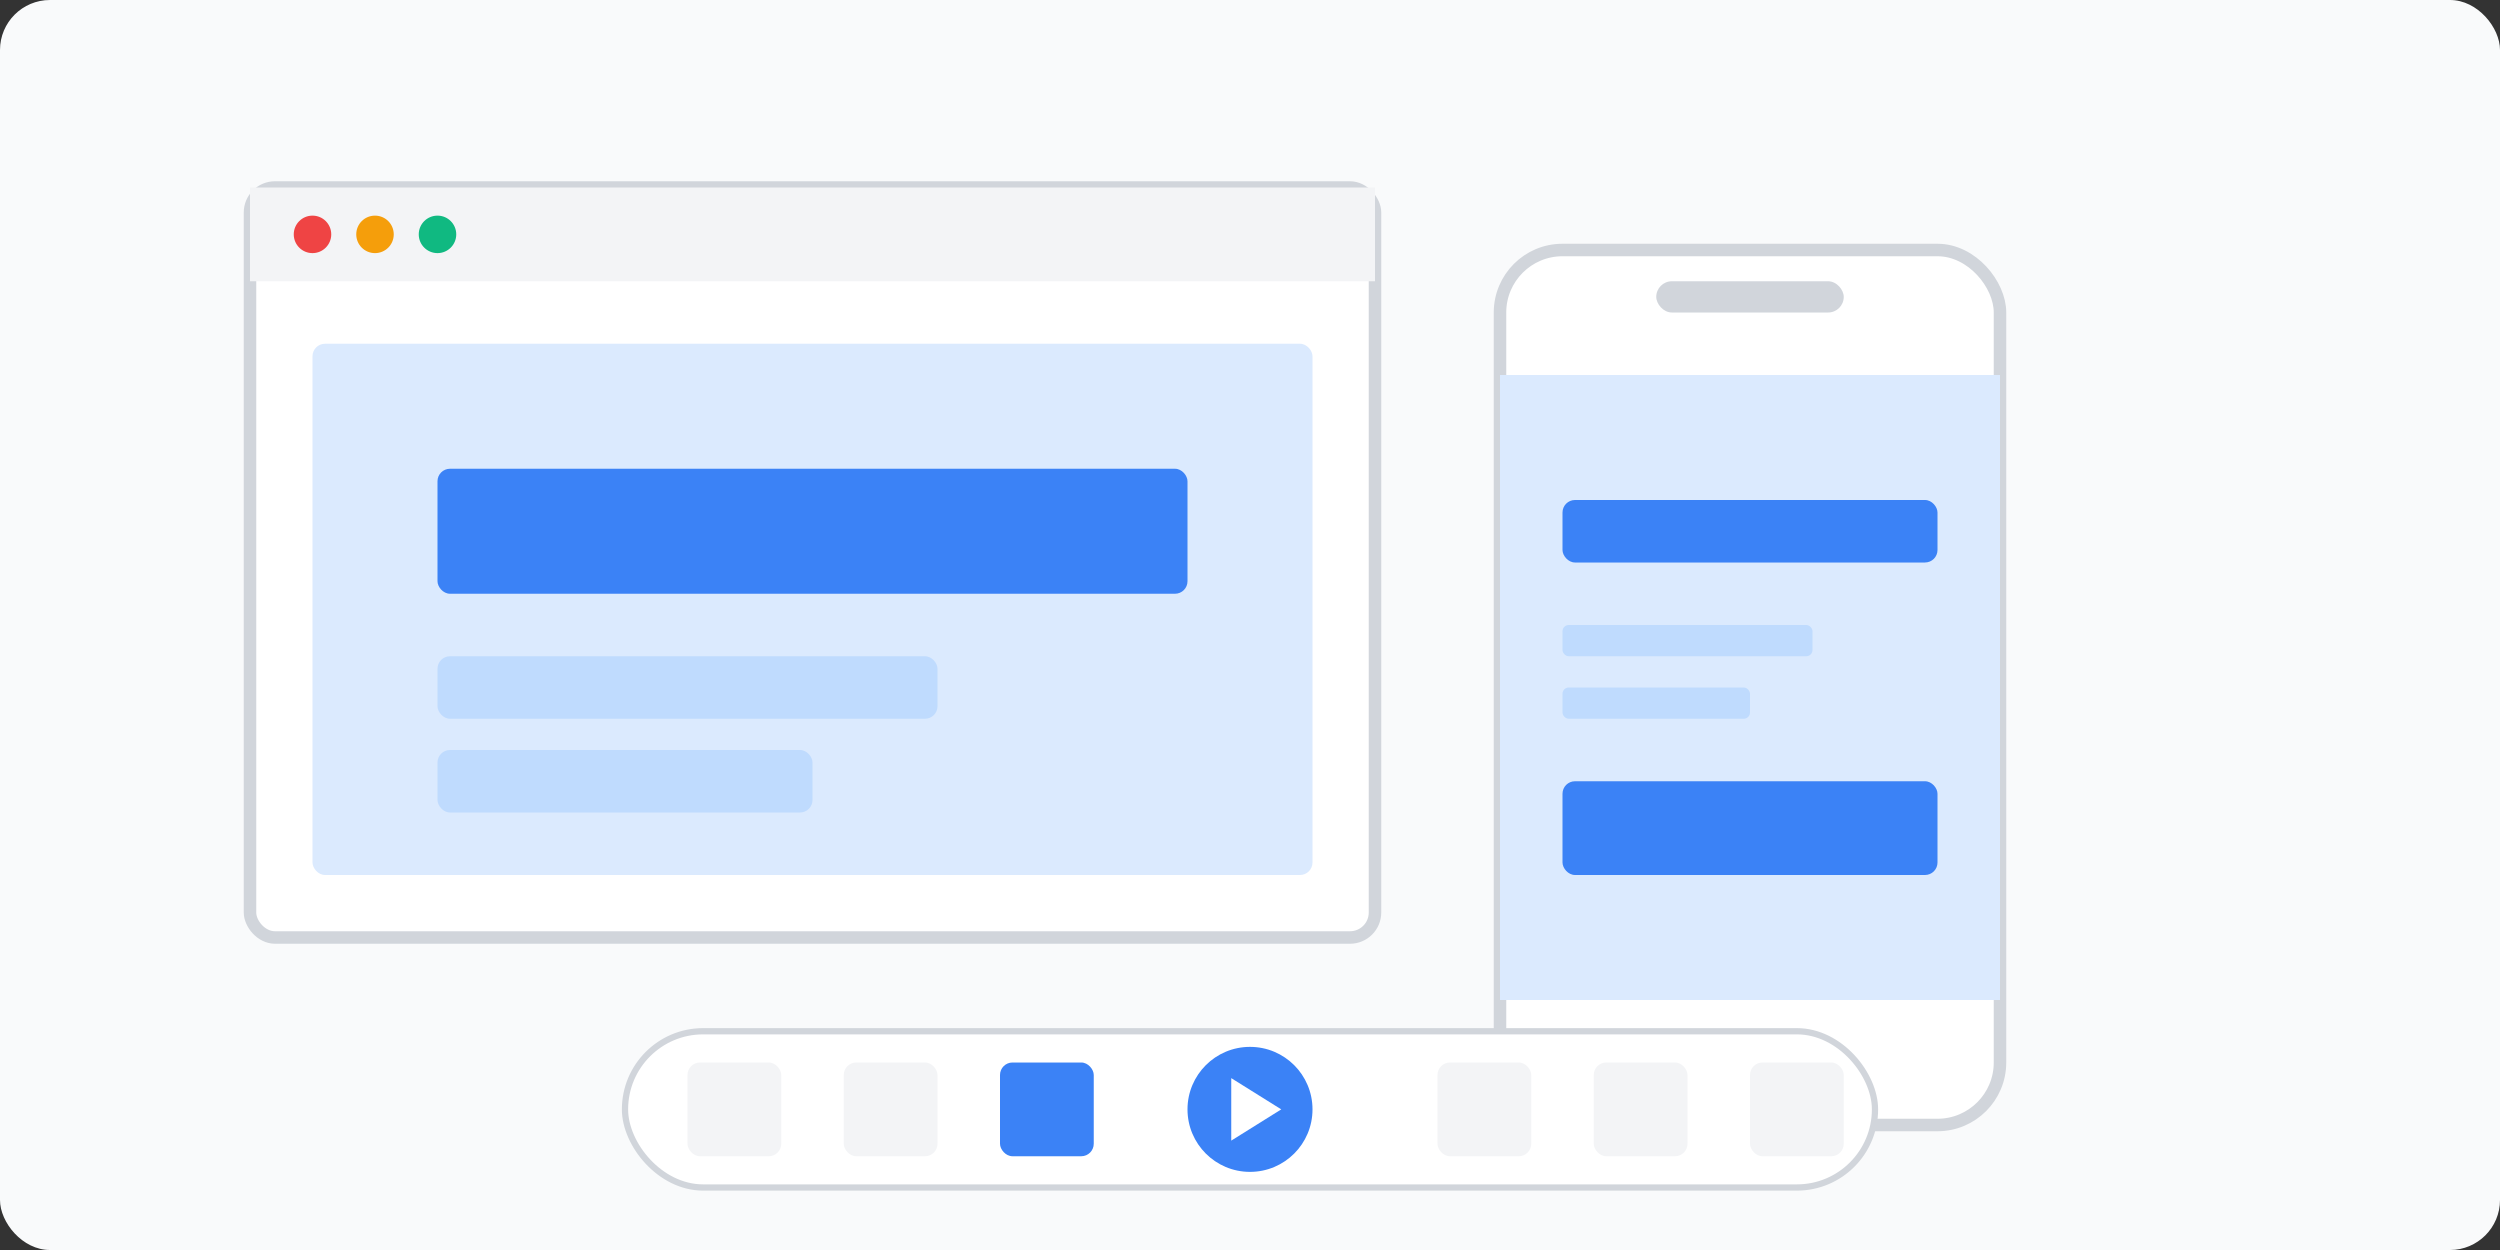 <?xml version="1.0" encoding="UTF-8"?>
<svg width="400" height="200" viewBox="0 0 400 200" xmlns="http://www.w3.org/2000/svg">
  <rect x="0" y="0" width="400" height="200" fill="#333333" stroke="none"/>
  <!-- Background -->
  <rect width="400" height="200" fill="#f9fafb" rx="8" />

  <!-- Devices mockup -->
  <!-- Desktop -->
  <rect x="40" y="30" width="180" height="120" fill="#ffffff" rx="4" stroke="#d1d5db" stroke-width="2" />
  <rect x="40" y="30" width="180" height="15" fill="#f3f4f6" rx="4 4 0 0" />
  <circle cx="50" cy="37.5" r="3" fill="#ef4444" />
  <circle cx="60" cy="37.5" r="3" fill="#f59e0b" />
  <circle cx="70" cy="37.5" r="3" fill="#10b981" />

  <!-- Banner in desktop -->
  <rect x="50" y="55" width="160" height="85" fill="#dbeafe" rx="2" />
  <rect x="70" y="75" width="120" height="20" fill="#3b82f6" rx="2" />
  <rect x="70" y="105" width="80" height="10" fill="#bfdbfe" rx="2" />
  <rect x="70" y="120" width="60" height="10" fill="#bfdbfe" rx="2" />

  <!-- Mobile -->
  <rect x="240" y="40" width="80" height="140" fill="#ffffff" rx="10" stroke="#d1d5db" stroke-width="2" />
  <rect x="240" y="60" width="80" height="100" fill="#dbeafe" />

  <!-- Banner in mobile -->
  <rect x="250" y="80" width="60" height="10" fill="#3b82f6" rx="2" />
  <rect x="250" y="100" width="40" height="5" fill="#bfdbfe" rx="1" />
  <rect x="250" y="110" width="30" height="5" fill="#bfdbfe" rx="1" />
  <rect x="250" y="125" width="60" height="15" fill="#3b82f6" rx="2" />

  <!-- Mobile notch -->
  <rect x="265" y="45" width="30" height="5" fill="#d1d5db" rx="2.5" />

  <!-- Mobile home button -->
  <rect x="275" y="170" width="10" height="5" fill="#d1d5db" rx="2.5" />

  <!-- Preview controls -->
  <rect x="100" y="165" width="200" height="25" fill="#ffffff" rx="12.5" stroke="#d1d5db" stroke-width="1" />

  <!-- Device buttons -->
  <rect x="110" y="170" width="15" height="15" fill="#f3f4f6" rx="2" />
  <rect x="135" y="170" width="15" height="15" fill="#f3f4f6" rx="2" />
  <rect x="160" y="170" width="15" height="15" fill="#3b82f6" rx="2" />

  <!-- Play button -->
  <circle cx="200" cy="177.5" r="10" fill="#3b82f6" />
  <polygon points="197,172.5 197,182.5 205,177.5" fill="#ffffff" />

  <!-- Browser buttons -->
  <rect x="230" y="170" width="15" height="15" fill="#f3f4f6" rx="2" />
  <rect x="255" y="170" width="15" height="15" fill="#f3f4f6" rx="2" />
  <rect x="280" y="170" width="15" height="15" fill="#f3f4f6" rx="2" />
</svg>
